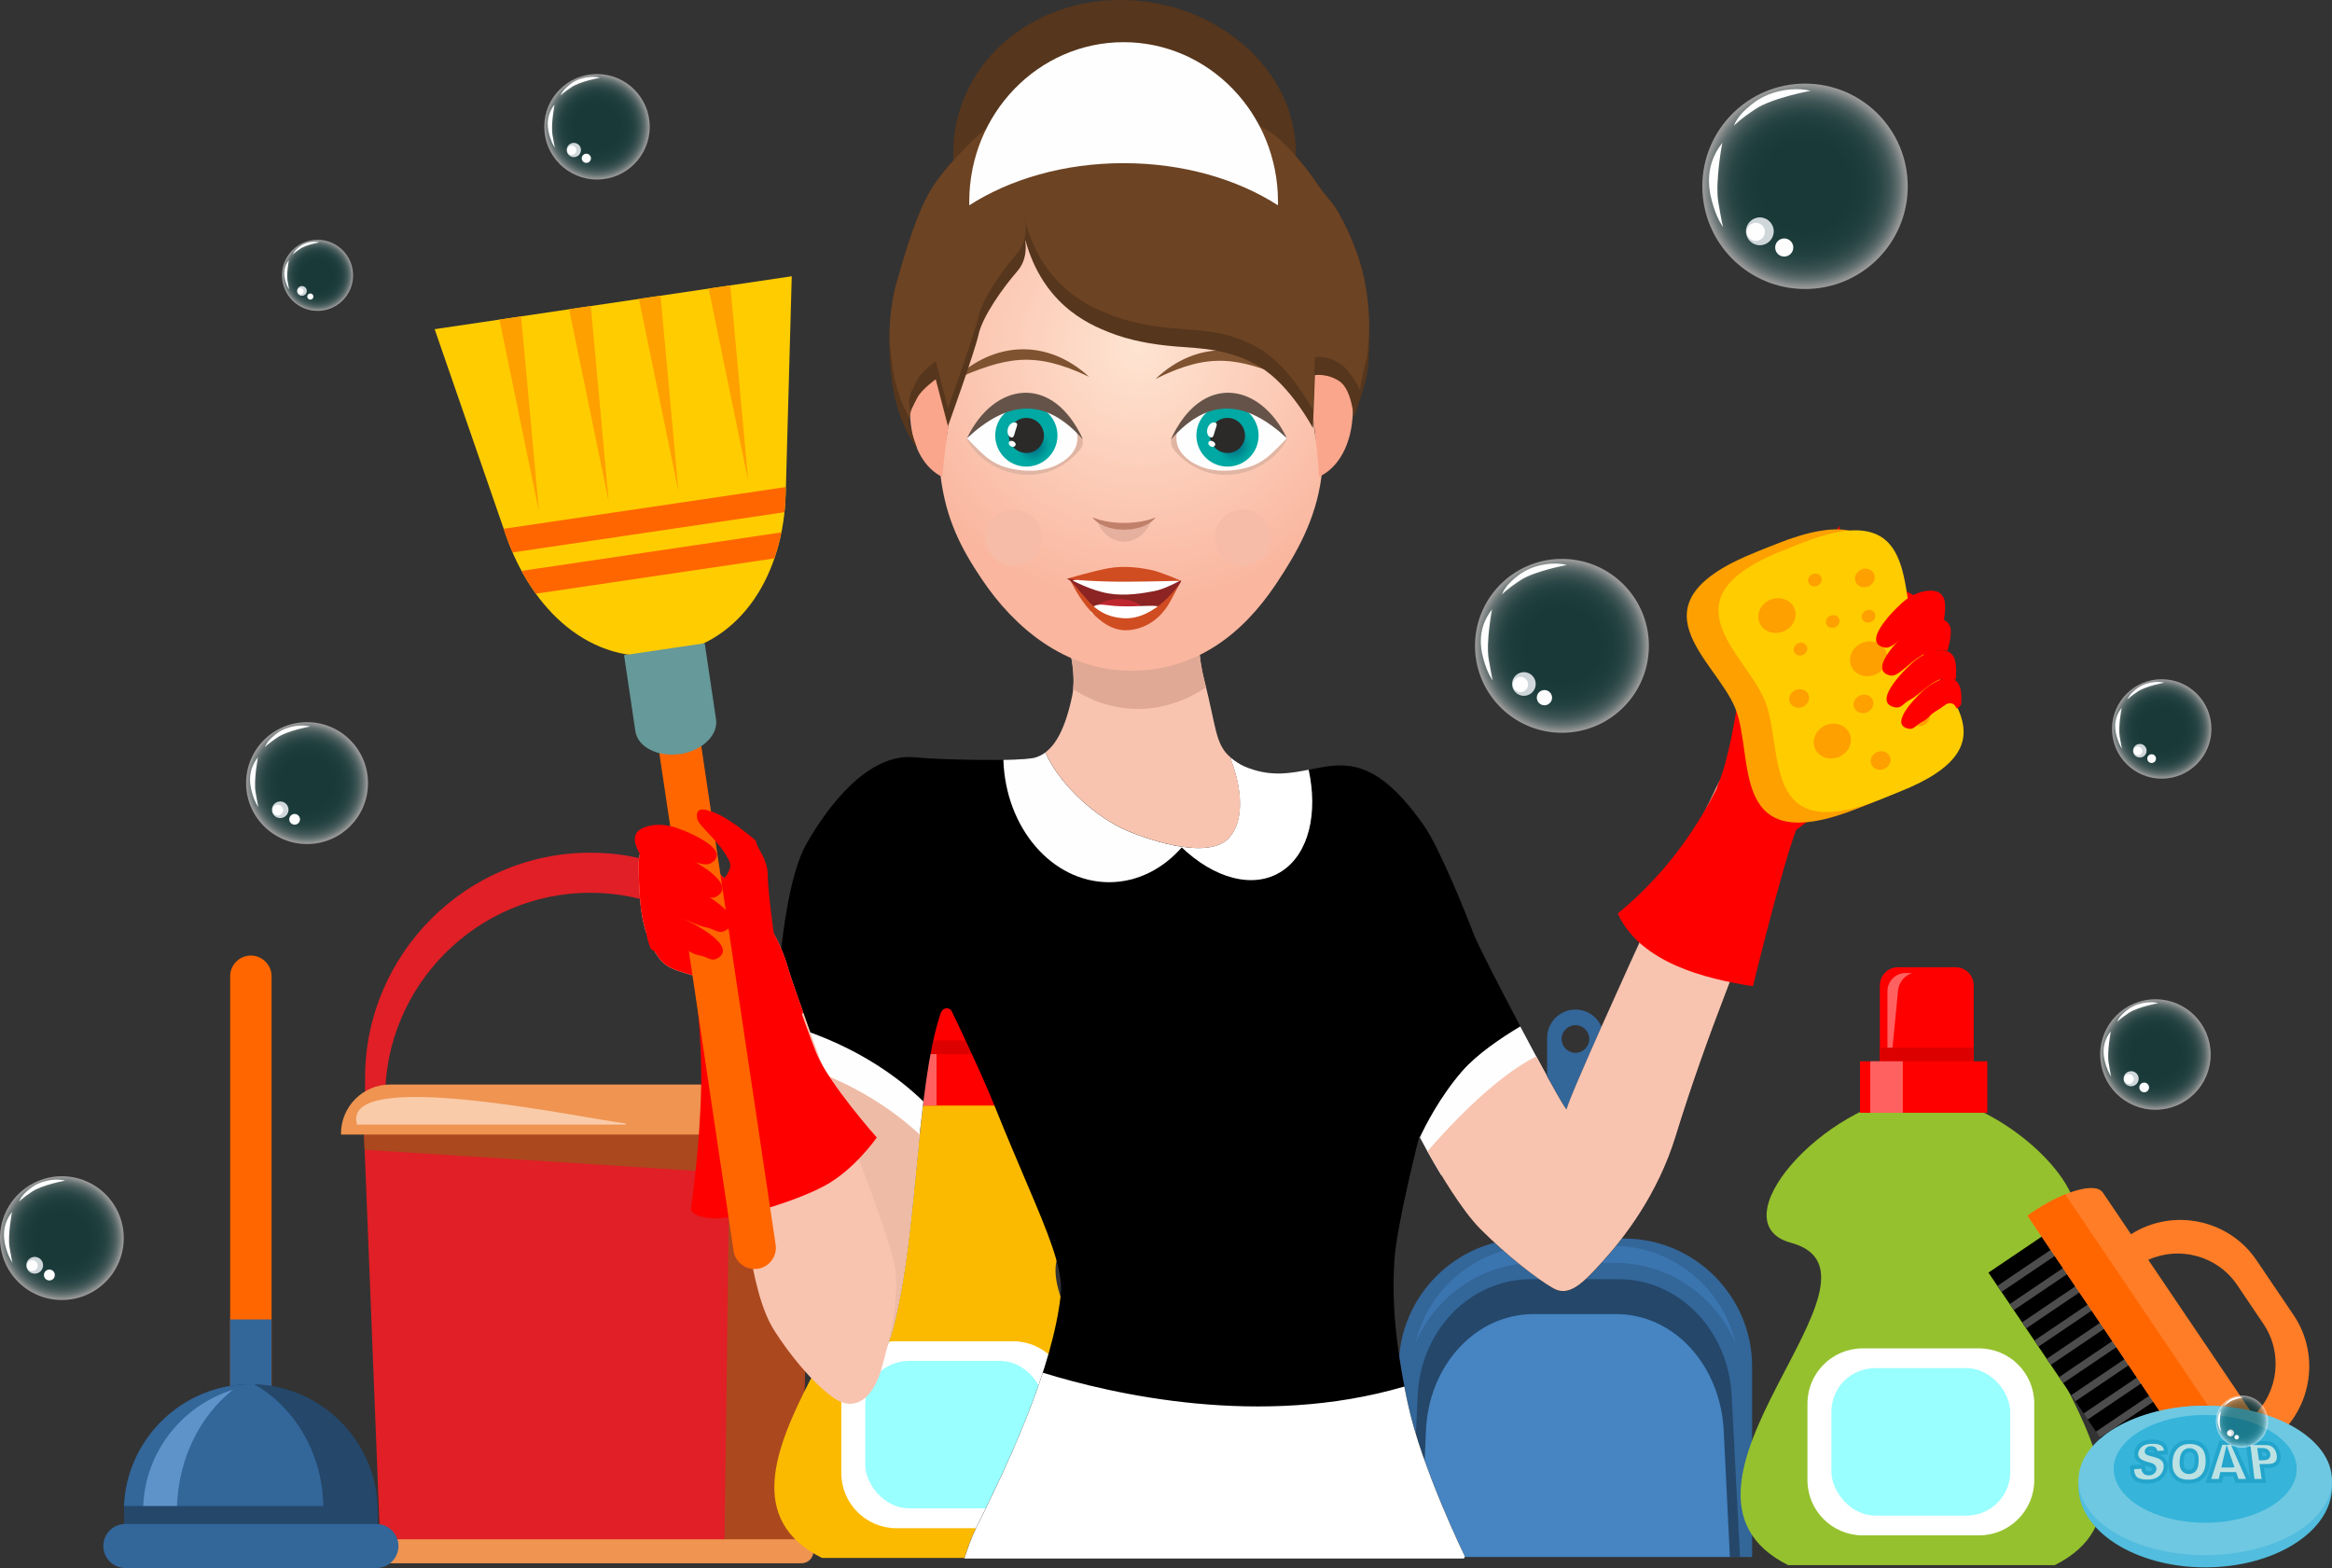 <svg xmlns="http://www.w3.org/2000/svg" xmlns:xlink="http://www.w3.org/1999/xlink" id="Camada_2" data-name="Camada 2" viewBox="0 0 278.13 187.02"><rect x="0" y="0" width="278.13" height="187.02" fill="#333333" stroke="none"/><defs><style>      .cls-1 {        fill: #e01f26;      }      .cls-1, .cls-2, .cls-3, .cls-4, .cls-5, .cls-6, .cls-7, .cls-8, .cls-9, .cls-10, .cls-11, .cls-12, .cls-13, .cls-14, .cls-15, .cls-16, .cls-17, .cls-18, .cls-19, .cls-20, .cls-21, .cls-22, .cls-23, .cls-24, .cls-25, .cls-26, .cls-27, .cls-28, .cls-29, .cls-30, .cls-31, .cls-32, .cls-33, .cls-34, .cls-35, .cls-36, .cls-37, .cls-38, .cls-39, .cls-40, .cls-41, .cls-42, .cls-43, .cls-44, .cls-45, .cls-46, .cls-47, .cls-48, .cls-49, .cls-50, .cls-51, .cls-52, .cls-53, .cls-54, .cls-55, .cls-56, .cls-57, .cls-58, .cls-59, .cls-60, .cls-61, .cls-62, .cls-63, .cls-64 {        stroke-width: 0px;      }      .cls-1, .cls-2, .cls-3, .cls-4, .cls-5, .cls-7, .cls-8, .cls-9, .cls-10, .cls-11, .cls-12, .cls-13, .cls-14, .cls-15, .cls-16, .cls-18, .cls-19, .cls-20, .cls-21, .cls-22, .cls-23, .cls-25, .cls-26, .cls-28, .cls-30, .cls-31, .cls-32, .cls-33, .cls-34, .cls-35, .cls-36, .cls-37, .cls-38, .cls-39, .cls-40, .cls-41, .cls-43, .cls-46, .cls-47, .cls-49, .cls-50, .cls-51, .cls-52, .cls-53, .cls-55, .cls-56, .cls-58, .cls-59, .cls-60, .cls-61, .cls-62, .cls-63, .cls-64 {        fill-rule: evenodd;      }      .cls-2 {        fill: #eebba6;      }      .cls-3 {        fill: #52bdde;      }      .cls-4 {        fill: #f8c4b0;      }      .cls-5 {        fill: #95c12e;      }      .cls-6, .cls-19 {        fill: #24476a;      }      .cls-7 {        fill: #3b75af;      }      .cls-8 {        fill: #5d93c9;      }      .cls-9 {        fill: #bf272e;      }      .cls-10 {        fill: #8b2423;      }      .cls-11 {        fill: #faa68c;      }      .cls-12 {        fill: #6c4323;      }      .cls-13 {        fill: #4684c2;      }      .cls-14 {        fill: #e1b5a3;      }      .cls-15 {        fill: #2b2a29;      }      .cls-16 {        fill: #699;      }      .cls-17 {        fill: #23a5cc;      }      .cls-18 {        fill: #4d4d4d;      }      .cls-20 {        fill: #fefefe;      }      .cls-21 {        fill: #c08069;      }      .cls-22 {        fill: url(#GradientFill_2);      }      .cls-23 {        fill: url(#GradientFill_3);      }      .cls-24, .cls-55 {        fill: #369;      }      .cls-25 {        fill: #ac481e;      }      .cls-26 {        fill: #bce1e3;      }      .cls-27, .cls-59 {        fill: #000;      }      .cls-28 {        fill: #fc0;      }      .cls-29, .cls-30 {        fill: #ff6161;      }      .cls-31 {        fill: #f9cba9;      }      .cls-32 {        fill: #ef9451;      }      .cls-33 {        fill: #e5b09e;      }      .cls-34 {        fill: #ff7d26;      }      .cls-35 {        fill: #fbba00;      }      .cls-36 {        fill: url(#GradientFill_1-5);      }      .cls-36, .cls-37, .cls-38, .cls-39, .cls-40, .cls-41, .cls-44, .cls-45, .cls-64 {        opacity: .5;      }      .cls-37 {        fill: url(#GradientFill_1-8);      }      .cls-38 {        fill: url(#GradientFill_1-6);      }      .cls-39 {        fill: url(#GradientFill_1-2);      }      .cls-40 {        fill: url(#GradientFill_1-4);      }      .cls-41 {        fill: url(#GradientFill_1-9);      }      .cls-42 {        fill: #9ff;      }      .cls-43 {        fill: #d0d7da;      }      .cls-44 {        fill: url(#GradientFill_1-3);      }      .cls-45 {        fill: url(#GradientFill_1-7);      }      .cls-46 {        fill: #36b4da;      }      .cls-47 {        fill: #f60;      }      .cls-48, .cls-61 {        fill: red;      }      .cls-49 {        fill: #e0a995;      }      .cls-50 {        fill: #f7bca7;      }      .cls-51, .cls-57 {        fill: #fff;      }      .cls-52 {        fill: #d04c21;      }      .cls-53 {        fill: #6ec8e2;      }      .cls-54 {        fill: #dc0000;      }      .cls-56 {        fill: #805330;      }      .cls-58 {        fill: #655349;      }      .cls-60 {        fill: url(#GradientFill_3-2);      }      .cls-62 {        fill: #56361c;      }      .cls-63 {        fill: #fea000;      }      .cls-64 {        fill: url(#GradientFill_1);      }    </style><radialGradient id="GradientFill_1" data-name="GradientFill 1" cx="36.62" cy="93.4" fx="36.62" fy="93.4" r="7.19" gradientUnits="userSpaceOnUse"><stop offset="0" stop-color="#004040"></stop><stop offset=".46" stop-color="#014141"></stop><stop offset=".59" stop-color="#074545"></stop><stop offset=".67" stop-color="#124e4e"></stop><stop offset=".74" stop-color="#225a5a"></stop><stop offset=".79" stop-color="#376969"></stop><stop offset=".84" stop-color="#507c7c"></stop><stop offset=".88" stop-color="#6f9393"></stop><stop offset=".92" stop-color="#93aeae"></stop><stop offset=".95" stop-color="#bcc"></stop><stop offset=".98" stop-color="#e6ecec"></stop><stop offset="1" stop-color="#fff"></stop></radialGradient><radialGradient id="GradientFill_1-2" data-name="GradientFill 1" cx="257.82" cy="86.94" fx="257.82" fy="86.94" r="5.87" xlink:href="#GradientFill_1"></radialGradient><radialGradient id="GradientFill_1-3" data-name="GradientFill 1" cx="186.3" cy="77.03" fx="186.3" fy="77.03" r="10.26" gradientTransform="translate(257.99 -111.39) rotate(88.37)" xlink:href="#GradientFill_1"></radialGradient><radialGradient id="GradientFill_1-4" data-name="GradientFill 1" cx="37.87" cy="32.84" fx="37.87" fy="32.84" r="4.2" xlink:href="#GradientFill_1"></radialGradient><radialGradient id="GradientFill_1-5" data-name="GradientFill 1" cx="257.07" cy="125.77" fx="257.07" fy="125.77" r="6.53" xlink:href="#GradientFill_1"></radialGradient><radialGradient id="GradientFill_1-6" data-name="GradientFill 1" cx="215.28" cy="22.22" fx="215.28" fy="22.22" r="12.13" xlink:href="#GradientFill_1"></radialGradient><radialGradient id="GradientFill_1-7" data-name="GradientFill 1" cx="7.38" cy="147.67" fx="7.38" fy="147.67" r="7.31" xlink:href="#GradientFill_1"></radialGradient><radialGradient id="GradientFill_1-8" data-name="GradientFill 1" cx="71.2" cy="15.12" fx="71.2" fy="15.12" r="6.23" xlink:href="#GradientFill_1"></radialGradient><radialGradient id="GradientFill_1-9" data-name="GradientFill 1" cx="267.39" cy="169.55" fx="267.39" fy="169.55" r="3.08" xlink:href="#GradientFill_1"></radialGradient><radialGradient id="GradientFill_2" data-name="GradientFill 2" cx="135.81" cy="41.5" fx="135.81" fy="41.5" r="30.85" gradientUnits="userSpaceOnUse"><stop offset="0" stop-color="#fee4d2"></stop><stop offset="1" stop-color="#fab69f"></stop></radialGradient><radialGradient id="GradientFill_3" data-name="GradientFill 3" cx="147.22" cy="53.12" fx="147.22" fy="53.12" r="2.14" gradientUnits="userSpaceOnUse"><stop offset="0" stop-color="#005a78"></stop><stop offset=".4" stop-color="#007f8c"></stop><stop offset=".78" stop-color="#009d9c"></stop><stop offset="1" stop-color="#00a9a3"></stop></radialGradient><radialGradient id="GradientFill_3-2" data-name="GradientFill 3" cx="123.23" fx="123.23" r="2.14" xlink:href="#GradientFill_3"></radialGradient></defs><g id="_1" data-name="1"><g><g><path class="cls-64" d="M36.62,86.13c4.01,0,7.27,3.25,7.27,7.27s-3.25,7.27-7.27,7.27-7.27-3.25-7.27-7.27,3.25-7.27,7.27-7.27Z"></path><path class="cls-20" d="M30.76,90.33s-.52,2.74-.28,4.15c.24,1.42.33,1.79.33,1.79,0,0-.38-.52-.66-1.42-.28-.9-.8-2.74.61-4.53Z"></path><path class="cls-20" d="M37.01,86.64s-2.69.49-3.89,1.29c-1.2.79-1.52,1.18-1.52,1.18,0,0,.16-.56.86-1.18.4-.36.94-.83,1.89-1.13.71-.23,1.72-.39,2.66-.15Z"></path><path class="cls-43" d="M33.42,97.57c.54,0,.99-.44.99-.99s-.44-.99-.99-.99-.99.44-.99.99.44.99.99.99Z"></path><path class="cls-20" d="M33.14,97.26c.35,0,.64-.29.64-.64s-.29-.64-.64-.64-.64.29-.64.64.29.64.64.64Z"></path><path class="cls-20" d="M35.14,98.36c.35,0,.64-.29.64-.64s-.29-.64-.64-.64-.64.29-.64.64.29.64.64.64Z"></path></g><g><path class="cls-39" d="M257.82,81.01c3.28,0,5.93,2.66,5.93,5.93s-2.66,5.93-5.93,5.93-5.93-2.66-5.93-5.93,2.66-5.93,5.93-5.93Z"></path><path class="cls-20" d="M253.04,84.44s-.42,2.23-.23,3.39c.19,1.16.27,1.46.27,1.46,0,0-.31-.42-.54-1.16-.23-.73-.66-2.23.5-3.7Z"></path><path class="cls-20" d="M258.14,81.42s-2.2.4-3.17,1.05c-.98.65-1.24.96-1.24.96,0,0,.13-.45.71-.96.33-.29.77-.68,1.54-.92.58-.18,1.4-.32,2.17-.12Z"></path><path class="cls-43" d="M255.21,90.35c.44,0,.81-.36.81-.81s-.36-.81-.81-.81-.81.36-.81.81.36.81.81.81Z"></path><path class="cls-20" d="M254.98,90.09c.29,0,.52-.23.52-.52s-.23-.52-.52-.52-.52.23-.52.52.23.52.52.52Z"></path><path class="cls-20" d="M256.62,91c.29,0,.52-.23.52-.52s-.23-.52-.52-.52-.52.23-.52.52.23.52.52.52Z"></path></g><g><circle class="cls-44" cx="186.3" cy="77.03" r="10.37" transform="translate(103.99 261.06) rotate(-88.37)"></circle><path class="cls-20" d="M177.95,72.66s-.74,3.91-.4,5.93c.34,2.02.47,2.56.47,2.56,0,0-.54-.74-.94-2.02-.4-1.28-1.14-3.91.88-6.46Z"></path><path class="cls-20" d="M186.86,67.39s-3.84.7-5.55,1.83c-1.71,1.13-2.17,1.68-2.17,1.68,0,0,.23-.79,1.23-1.68.58-.51,1.34-1.18,2.69-1.62,1.01-.32,2.45-.56,3.8-.22Z"></path><path class="cls-43" d="M181.75,82.99c.78,0,1.41-.63,1.41-1.41s-.63-1.41-1.41-1.41-1.41.63-1.41,1.41.63,1.41,1.41,1.41Z"></path><path class="cls-20" d="M181.34,82.55c.5,0,.91-.41.91-.91s-.41-.91-.91-.91-.91.41-.91.91.41.91.91.91Z"></path><path class="cls-20" d="M184.2,84.12c.5,0,.91-.41.91-.91s-.41-.91-.91-.91-.91.41-.91.91.41.91.91.91Z"></path></g><g><path class="cls-40" d="M37.87,28.6c2.34,0,4.24,1.9,4.24,4.24s-1.9,4.24-4.24,4.24-4.24-1.9-4.24-4.24,1.9-4.24,4.24-4.24Z"></path><path class="cls-20" d="M34.45,31.05s-.3,1.6-.16,2.42c.14.83.19,1.05.19,1.05,0,0-.22-.3-.39-.83-.16-.52-.47-1.6.36-2.65Z"></path><path class="cls-20" d="M38.1,28.9s-1.57.29-2.27.75c-.7.46-.89.69-.89.69,0,0,.09-.32.5-.69.24-.21.55-.48,1.1-.66.41-.13,1-.23,1.55-.09Z"></path><path class="cls-43" d="M36.01,35.28c.32,0,.58-.26.58-.58s-.26-.58-.58-.58-.58.26-.58.58.26.58.58.58Z"></path><path class="cls-20" d="M35.84,35.1c.21,0,.37-.17.37-.37s-.17-.37-.37-.37-.37.17-.37.37.17.37.37.37Z"></path><path class="cls-20" d="M37.01,35.74c.21,0,.37-.17.37-.37s-.17-.37-.37-.37-.37.17-.37.37.17.37.37.37Z"></path></g><g><path class="cls-36" d="M257.07,119.18c3.64,0,6.59,2.95,6.59,6.59s-2.95,6.59-6.59,6.59-6.59-2.95-6.59-6.59,2.95-6.59,6.59-6.59Z"></path><path class="cls-20" d="M251.75,122.99s-.47,2.48-.26,3.77.3,1.63.3,1.63c0,0-.34-.47-.6-1.28-.26-.81-.73-2.48.56-4.11Z"></path><path class="cls-20" d="M257.42,119.64s-2.44.45-3.53,1.17c-1.09.72-1.38,1.07-1.38,1.07,0,0,.14-.5.78-1.07.37-.32.85-.75,1.71-1.03.64-.2,1.56-.36,2.41-.14Z"></path><path class="cls-43" d="M254.17,129.56c.49,0,.9-.4.9-.9s-.4-.9-.9-.9-.9.4-.9.9.4.9.9.9Z"></path><path class="cls-20" d="M253.91,129.28c.32,0,.58-.26.58-.58s-.26-.58-.58-.58-.58.26-.58.58.26.58.58.58Z"></path><path class="cls-20" d="M255.73,130.28c.32,0,.58-.26.58-.58s-.26-.58-.58-.58-.58.26-.58.58.26.58.58.58Z"></path></g><g><path class="cls-38" d="M215.28,9.97c6.77,0,12.25,5.48,12.25,12.25s-5.48,12.25-12.25,12.25-12.25-5.48-12.25-12.25,5.49-12.25,12.25-12.25Z"></path><path class="cls-20" d="M205.41,17.05s-.87,4.61-.48,7c.4,2.39.56,3.02.56,3.02,0,0-.64-.88-1.11-2.39-.48-1.51-1.35-4.61,1.03-7.64Z"></path><path class="cls-20" d="M215.94,10.83s-4.54.83-6.56,2.17c-2.02,1.34-2.57,1.99-2.57,1.99,0,0,.27-.94,1.46-1.99.68-.6,1.58-1.4,3.18-1.91,1.19-.38,2.89-.66,4.49-.26Z"></path><path class="cls-43" d="M209.89,29.25c.92,0,1.66-.75,1.66-1.66s-.75-1.66-1.66-1.66-1.66.75-1.66,1.66.75,1.66,1.66,1.66Z"></path><path class="cls-20" d="M209.41,28.73c.59,0,1.08-.48,1.08-1.08s-.48-1.08-1.08-1.08-1.08.48-1.08,1.08.48,1.08,1.08,1.08Z"></path><path class="cls-20" d="M212.8,30.6c.59,0,1.08-.48,1.08-1.08s-.48-1.08-1.08-1.08-1.08.48-1.08,1.08.48,1.08,1.08,1.08Z"></path></g><g><circle class="cls-45" cx="7.38" cy="147.67" r="7.38"></circle><path class="cls-20" d="M1.43,144.56s-.53,2.78-.29,4.22c.24,1.44.34,1.82.34,1.82,0,0-.38-.53-.67-1.44-.29-.91-.82-2.78.62-4.6Z"></path><path class="cls-20" d="M7.78,140.81s-2.73.5-3.95,1.31-1.55,1.2-1.55,1.2c0,0,.16-.56.88-1.2.41-.36.96-.84,1.92-1.15.72-.23,1.74-.4,2.7-.16Z"></path><path class="cls-43" d="M4.14,151.91c.55,0,1-.45,1-1s-.45-1-1-1-1,.45-1,1,.45,1,1,1Z"></path><path class="cls-20" d="M3.85,151.6c.36,0,.65-.29.65-.65s-.29-.65-.65-.65-.65.29-.65.65.29.65.65.65Z"></path><path class="cls-20" d="M5.89,152.72c.36,0,.65-.29.65-.65s-.29-.65-.65-.65-.65.29-.65.65.29.65.65.65Z"></path></g><g><path class="cls-1" d="M70.4,101.7c14.77,0,26.86,12.09,26.86,26.86v3.7h-2.39v-1.31c0-13.46-11.01-24.47-24.47-24.47s-24.47,11.01-24.47,24.47v1.31h-2.39v-3.7c0-14.77,12.09-26.86,26.86-26.86Z"></path><polygon class="cls-1" points="43.3 132.32 97.26 132.32 95.22 183.83 45.34 183.83 43.3 132.32"></polygon><polygon class="cls-25" points="43.3 132.32 97.26 132.32 95.22 183.83 86.41 183.83 86.99 139.9 43.49 137.13 43.3 132.32"></polygon><path class="cls-32" d="M46.52,129.35h47.51c3.22,0,5.85,2.63,5.85,5.85,0,.04,0,.08,0,.12h-59.21s0-.08,0-.12c0-3.22,2.63-5.85,5.85-5.85Z"></path><path class="cls-32" d="M44.97,183.59h50.62c.79,0,1.43.64,1.43,1.43s-.64,1.43-1.43,1.43h-50.62c-.79,0-1.43-.64-1.43-1.43s.64-1.43,1.43-1.43Z"></path><path class="cls-31" d="M74.57,133.98s.02.06.03.09c0,.02.01.04.02.06h-32.03s-.01-.04-.02-.06c-1.95-6.96,27.35-.6,32-.09Z"></path></g><g><path class="cls-37" d="M71.2,8.83c3.47,0,6.29,2.82,6.29,6.29s-2.82,6.29-6.29,6.29-6.29-2.82-6.29-6.29,2.82-6.29,6.29-6.29Z"></path><path class="cls-20" d="M66.14,12.47s-.45,2.37-.25,3.6c.2,1.23.29,1.55.29,1.55,0,0-.33-.45-.57-1.23-.25-.78-.69-2.37.53-3.92Z"></path><path class="cls-20" d="M71.55,9.27s-2.33.43-3.37,1.11c-1.04.69-1.32,1.02-1.32,1.02,0,0,.14-.48.75-1.02.35-.31.81-.72,1.63-.98.61-.19,1.49-.34,2.3-.13Z"></path><path class="cls-43" d="M68.44,18.74c.47,0,.85-.38.85-.85s-.38-.85-.85-.85-.85.38-.85.85.38.85.85.85Z"></path><path class="cls-20" d="M68.19,18.47c.31,0,.55-.25.55-.55s-.25-.55-.55-.55-.55.25-.55.55.25.55.55.55Z"></path><path class="cls-20" d="M69.93,19.43c.3,0,.55-.25.55-.55s-.25-.55-.55-.55-.55.25-.55.55.25.55.55.55Z"></path></g><g><path class="cls-55" d="M182.09,147.72h2.43v-23.93c0-1.86,1.52-3.38,3.38-3.38s3.38,1.52,3.38,3.38v23.93h2.43c8.39,0,15.26,6.87,15.26,15.26v22.72h-42.14v-22.72c0-8.39,6.87-15.26,15.26-15.26h0ZM187.9,122.27c-.91,0-1.65.74-1.65,1.65s.74,1.65,1.65,1.65,1.65-.74,1.65-1.65-.74-1.65-1.65-1.65Z"></path><rect class="cls-6" x="184.52" y="143.38" width="6.76" height="4.34"></rect><path class="cls-19" d="M207.53,185.69h-39.3l.85-19.25c.34-7.62,6.1-13.87,13.56-13.87h10.33c7.46,0,13.17,6.25,13.56,13.87l.99,19.25Z"></path><path class="cls-13" d="M206.31,185.69h-36.87l.63-15.09c.32-7.62,5.79-13.87,12.86-13.87h9.79c7.07,0,12.48,6.25,12.86,13.87l.74,15.09Z"></path><path class="cls-7" d="M183.43,148.59h8.94c7.08,0,13.06,4.97,14.62,11.6-2.39-5.61-7.96-9.58-14.42-9.58h-9.33c-6.46,0-12.04,3.96-14.42,9.58,1.55-6.63,7.53-11.6,14.62-11.6Z"></path></g><g><path class="cls-48" d="M226.37,115.36h6.86c1.2,0,2.17.97,2.17,2.17v15.77c0,1.2-.97,2.17-2.17,2.17h-6.86c-1.2,0-2.17-.97-2.17-2.17v-15.77c0-1.2.97-2.17,2.17-2.17Z"></path><path class="cls-30" d="M227.28,116.05h.78c-.89.29-1.59,1.1-1.68,2.06l-1.27,13.01v-12.9c0-1.19.98-2.17,2.17-2.17Z"></path><rect class="cls-54" x="224.2" y="124.96" width="11.2" height="4.57"></rect><path class="cls-5" d="M229.42,130.5c-.08-.04-.17-.03-.25-.02-.08,0-.16-.02-.25-.02-11.57,1.14-24,15.41-15.31,17.77,13.95,3.78-18.48,29.34-.35,38.44h31.81c18.13-9.11-14.3-34.66-.35-38.44,8.7-2.36-3.73-16.62-15.31-17.73Z"></path><rect class="cls-48" x="221.84" y="126.58" width="15.18" height="6.14"></rect><rect class="cls-29" x="223.06" y="126.58" width="3.88" height="6.14"></rect><path class="cls-57" d="M222.15,160.82h13.89c3.63,0,6.58,2.95,6.58,6.58v9.14c0,3.63-2.95,6.58-6.58,6.58h-13.89c-3.63,0-6.58-2.95-6.58-6.58v-9.14c0-3.63,2.95-6.58,6.58-6.58Z"></path><rect class="cls-42" x="218.43" y="163.18" width="21.32" height="17.58" rx="5.19" ry="5.19"></rect></g><g><rect class="cls-48" x="108.96" y="114.51" width="11.2" height="20.11" rx="2.17" ry="2.17"></rect><path class="cls-30" d="M112.05,115.19h.78c-.88.29-1.59,1.1-1.68,2.06l-1.27,13.01v-12.9c0-1.19.98-2.17,2.17-2.17Z"></path><rect class="cls-54" x="108.96" y="124.1" width="11.2" height="4.57"></rect><path class="cls-35" d="M114.18,129.64c-.08-.03-.17-.03-.25-.02-.08,0-.17-.02-.25-.02-11.57,1.14-24,15.41-15.31,17.77,13.95,3.78-18.48,29.34-.35,38.44h31.81c18.13-9.11-14.3-34.66-.35-38.44,8.7-2.36-3.73-16.62-15.31-17.73Z"></path><rect class="cls-48" x="106.61" y="125.72" width="15.18" height="6.14"></rect><rect class="cls-29" x="107.82" y="125.72" width="3.88" height="6.14"></rect><path class="cls-57" d="M106.92,159.97h13.89c3.63,0,6.58,2.95,6.58,6.58v9.14c0,3.63-2.95,6.58-6.58,6.58h-13.89c-3.63,0-6.58-2.95-6.58-6.58v-9.14c0-3.63,2.95-6.58,6.58-6.58Z"></path><rect class="cls-42" x="103.2" y="162.32" width="21.32" height="17.58" rx="5.19" ry="5.19"></rect></g><g><rect class="cls-27" x="247.73" y="144.63" width="12.82" height="41.69" transform="translate(-49.08 170.66) rotate(-34.05)"></rect><path class="cls-18" d="M248.84,146.19l.49.72-10.62,7.18-.49-.72,10.62-7.18h0ZM250.31,148.36l-10.62,7.18.49.72,10.62-7.18-.49-.72h0ZM251.78,150.54l-10.62,7.18.49.72,10.62-7.18-.49-.72h0ZM253.25,152.71l-10.62,7.18.49.72,10.62-7.18-.49-.73h0ZM254.72,154.89l.49.72-10.62,7.18-.49-.72,10.62-7.18h0ZM256.19,157.06l.49.73-10.62,7.18-.49-.72,10.62-7.18h0ZM257.65,159.23l.49.72-10.62,7.18-.49-.73,10.62-7.18h0ZM259.12,161.41l-10.62,7.18.49.72,10.62-7.18-.49-.72h0ZM260.59,163.58l-10.62,7.18.49.72,10.62-7.18-.49-.72h0ZM262.06,165.76l-10.62,7.18.49.72,10.62-7.18-.49-.72h0ZM263.53,167.93l.49.72-10.62,7.18-.49-.72,10.62-7.18h0ZM265,170.1l.49.72-10.62,7.18-.49-.72,10.62-7.18h0ZM266.47,172.28l.49.73-10.62,7.18-.49-.72,10.62-7.18h0ZM267.94,174.45l-10.62,7.18.49.72,10.62-7.18-.49-.72h0ZM269.41,176.63l-10.62,7.18.49.72,10.62-7.18-.49-.73Z"></path><path class="cls-34" d="M250.79,142.22l3.37,4.99c4.97-3.17,11.65-1.81,14.97,3.1l4.42,6.54c3.32,4.91,2.09,11.62-2.71,15.05l3.65,5.4c.84,1.25-1.55,4.36-5.32,6.91-.2.13-.4.26-.59.39l-26.77-39.61c.19-.14.38-.27.58-.41,3.77-2.55,7.55-3.61,8.39-2.36h0ZM256.22,150.26l12.56,18.59c2.94-2.82,3.53-7.46,1.17-10.95l-3.13-4.64c-2.36-3.49-6.88-4.68-10.6-3Z"></path><path class="cls-47" d="M272.61,181.37c-.91.94-2.08,1.93-3.43,2.84-.2.13-.4.26-.59.39l-26.77-39.61c.19-.14.38-.27.58-.41,1.35-.91,2.7-1.63,3.91-2.13l26.3,38.92Z"></path></g><g><path class="cls-3" d="M263.01,186.94c8.33,0,15.12-4.33,15.12-9.64s-6.79-9.64-15.12-9.64-15.12,4.33-15.12,9.64,6.79,9.64,15.12,9.64Z"></path><path class="cls-53" d="M263.01,185.48c8.33,0,15.12-4,15.12-8.91s-6.79-8.91-15.12-8.91-15.12,4-15.12,8.91,6.79,8.91,15.12,8.91Z"></path><path class="cls-46" d="M263.01,181.62c6.01,0,10.91-2.89,10.91-6.43s-4.9-6.43-10.91-6.43-10.91,2.89-10.91,6.43,4.9,6.43,10.91,6.43Z"></path><g><path class="cls-26" d="M254.3,174.99c.44-.03.87-.06,1.31-.08,0,.23.02.4.09.52.11.2.3.3.57.3.2,0,.36-.05.48-.15.12-.1.19-.22.2-.35.02-.12-.02-.23-.11-.33-.09-.1-.3-.19-.65-.27-.57-.14-.96-.33-1.17-.57-.21-.23-.29-.52-.22-.87.04-.22.14-.43.3-.63.16-.19.37-.35.64-.45.26-.11.61-.16,1.04-.16.53,0,.92.11,1.17.31.25.2.39.53.39.98-.41.02-.83.05-1.24.07,0-.2-.06-.34-.15-.43-.09-.09-.23-.13-.41-.14-.15,0-.27.03-.35.1-.09.06-.14.15-.15.24-.01.07.01.13.07.19.05.06.19.11.42.16.56.13.95.27,1.18.4.23.14.4.31.49.51.09.2.13.43.11.69-.03.31-.14.59-.32.86-.19.27-.43.47-.74.61-.3.14-.68.21-1.12.21-.78,0-1.29-.17-1.53-.5-.24-.33-.33-.74-.28-1.22h0ZM258.88,174.22c.03-.37.11-.7.23-.98.12-.28.28-.51.48-.7.4-.38.93-.57,1.59-.56.68,0,1.19.19,1.56.57.18.19.32.42.42.69.09.27.14.59.15.96,0,.27-.02.51-.06.74-.04.23-.1.43-.19.61-.17.36-.43.65-.76.86-.34.21-.76.31-1.26.31s-.92-.09-1.25-.27c-.32-.18-.57-.46-.74-.84-.09-.19-.15-.4-.17-.63-.03-.23-.03-.48,0-.75h0ZM260.2,174.23c-.03.47.03.81.19,1.02.15.21.38.32.66.32.29,0,.52-.1.69-.31.16-.21.25-.57.26-1.08,0-.42-.06-.73-.22-.92-.15-.19-.36-.29-.64-.29-.26,0-.47.09-.64.28-.17.19-.27.52-.3.98h0ZM266.53,175.81c-.51,0-1.02,0-1.53,0-.06.27-.12.54-.19.81h-1.41c.27-.83.53-1.62.77-2.39.24-.74.47-1.47.7-2.16.45,0,.91,0,1.36,0,.31.7.62,1.42.95,2.16.34.77.69,1.56,1.05,2.38h-1.43c-.1-.27-.19-.54-.28-.81h0ZM266.17,174.79c-.1-.28-.19-.55-.29-.82-.09-.27-.18-.53-.28-.79-.06.26-.12.52-.18.79-.06.27-.12.54-.19.82.31,0,.62,0,.94,0h0ZM268.12,172.09c.08.7.17,1.42.25,2.16.09.77.19,1.56.28,2.38.45,0,.91,0,1.36,0-.05-.31-.09-.61-.13-.91-.04-.29-.08-.59-.13-.87.24,0,.48,0,.71,0,.53,0,.9-.13,1.1-.39.2-.26.26-.61.17-1.05-.08-.42-.26-.75-.52-.97-.26-.22-.61-.33-1.06-.33-.68,0-1.37,0-2.05-.01h0ZM269.63,173.93c-.05-.33-.1-.65-.14-.97.12,0,.24,0,.36,0,.24,0,.4.05.5.14.1.09.16.21.19.35.02.14,0,.26-.09.35-.08.09-.25.14-.5.14-.1,0-.21,0-.31,0Z"></path><path class="cls-17" d="M261.04,176.95c-.55,0-1.01-.1-1.36-.3-.36-.2-.64-.53-.84-.95-.1-.22-.16-.45-.2-.7-.03-.25-.03-.52,0-.8.03-.39.12-.75.25-1.05.13-.31.31-.57.54-.78.44-.42,1.02-.63,1.74-.63.76,0,1.34.22,1.75.64.21.21.37.48.47.78.1.3.16.65.16,1.03,0,.27-.02.53-.06.78-.04.25-.11.47-.21.67-.19.4-.48.73-.85.96-.37.23-.84.35-1.38.35ZM261.18,172.22c-.61,0-1.07.16-1.42.5-.18.17-.32.38-.43.62-.11.26-.18.56-.21.9-.02.25-.02.48,0,.7.02.2.08.39.15.56.15.33.37.58.64.74.28.16.66.24,1.13.24s.83-.09,1.13-.28c.29-.18.52-.44.67-.76.08-.16.13-.34.17-.55.04-.22.06-.45.05-.69,0-.33-.05-.63-.13-.88-.08-.24-.2-.44-.36-.6-.32-.33-.78-.49-1.39-.5h0ZM256.11,176.95c-.86,0-1.43-.19-1.72-.6-.27-.38-.38-.84-.32-1.39l.02-.2,1.47-.09c-.32-.13-.55-.28-.72-.46-.26-.29-.36-.65-.28-1.07.05-.26.17-.51.35-.74.18-.23.43-.4.73-.52.29-.12.65-.17,1.09-.17.62,0,1.05.12,1.35.36.31.25.48.64.49,1.16v.23s-.97.05-.97.05c.08.03.15.07.21.1.28.16.48.37.59.61.11.24.16.52.13.82-.04.35-.16.67-.37.97-.21.3-.49.54-.83.69-.34.16-.75.23-1.22.23ZM254.53,175.22c0,.34.08.62.25.85.19.26.65.4,1.33.4.41,0,.75-.06,1.02-.19.26-.12.48-.3.64-.53.16-.23.26-.48.28-.74.02-.21,0-.4-.08-.57-.07-.15-.2-.29-.39-.4-.15-.09-.46-.22-1.12-.38-.29-.07-.45-.14-.54-.24-.13-.14-.14-.29-.12-.39.03-.16.11-.29.25-.4.13-.1.29-.14.49-.14.26,0,.45.07.59.21.09.09.15.21.19.35l.77-.04c-.04-.25-.13-.44-.29-.56-.21-.17-.55-.25-1.02-.25-.41,0-.72.05-.95.14s-.41.22-.54.38c-.14.17-.22.34-.25.52-.05.27,0,.49.16.66.12.14.41.33,1.05.49.41.1.65.21.77.35.13.15.19.33.17.52-.02.19-.12.36-.29.5-.16.14-.38.21-.63.21-.45,0-.67-.23-.77-.42-.06-.1-.1-.23-.11-.38l-.85.06ZM255.86,174.78v.14c-.02.23.03.34.05.39.05.08.13.18.36.18.14,0,.25-.03.32-.09.09-.08.11-.15.12-.19,0-.06,0-.1-.05-.14,0,0-.09-.09-.53-.2-.1-.02-.19-.05-.27-.08ZM256.27,173.11s.09.04.29.08c.1.02.2.05.29.07,0-.11-.03-.18-.07-.22-.04-.04-.13-.07-.25-.07-.1,0-.17.02-.21.05-.05.03-.06.07-.06.09,0,0,0,0,0,0ZM270.3,176.87h-3.67s-.28-.81-.28-.81h-1.17s-.19.81-.19.81h-1.93l.88-2.71c.24-.74.47-1.47.7-2.16l.05-.17h1.69s1.99,4.55,1.99,4.55l-.54-4.53,2.32.02c.5,0,.91.13,1.21.39.31.26.51.63.61,1.11.1.51.03.93-.22,1.24-.25.32-.69.48-1.29.48h-.44s.26,1.78.26,1.78ZM268.87,176.39h.87l-.26-1.78h1c.45,0,.76-.1.91-.3.16-.2.2-.49.13-.85-.07-.37-.22-.64-.44-.83-.22-.19-.52-.28-.91-.28h-1.77s.48,4.04.48,4.04ZM266.98,176.39h.89l-1.79-4.07h-.52s.94,2.68.94,2.68l-.33.03h-1.24s.63-2.71.63-2.71h-.51c-.21.64-.43,1.31-.65,1.99l-.67,2.08h.89l.19-.81h1.89s.28.82.28.82ZM261.05,175.8c-.36,0-.66-.14-.86-.42-.19-.26-.26-.64-.23-1.17.03-.52.15-.88.36-1.12.21-.24.49-.37.81-.37.35,0,.63.13.83.38.19.24.28.59.27,1.08-.01.58-.12.98-.31,1.23-.21.26-.51.4-.87.4ZM261.13,172.96v.24c-.19,0-.33.07-.45.2-.13.15-.22.44-.24.83-.03.51.06.75.14.86.11.15.26.22.47.22.22,0,.38-.07.5-.22.09-.11.2-.36.21-.94,0-.36-.05-.62-.16-.76-.11-.13-.25-.2-.45-.2v-.24ZM269.95,174.17h-.53s-.21-1.46-.21-1.46h.63c.3,0,.52.07.67.21.14.13.23.29.26.48.05.27-.06.45-.15.55-.13.14-.35.21-.67.21ZM269.83,173.69h.11c.27,0,.32-.06.33-.06.01-.02.05-.05.03-.15-.01-.08-.05-.15-.11-.21-.03-.02-.11-.08-.34-.08h-.08l.07.49Z"></path></g></g><g><path class="cls-41" d="M267.39,166.44c1.72,0,3.11,1.39,3.11,3.11s-1.39,3.11-3.11,3.11-3.11-1.39-3.11-3.11,1.39-3.11,3.11-3.11Z"></path><path class="cls-20" d="M264.89,168.24s-.22,1.17-.12,1.78c.1.61.14.77.14.77,0,0-.16-.22-.28-.61-.12-.38-.34-1.17.26-1.94Z"></path><path class="cls-20" d="M267.56,166.66s-1.15.21-1.67.55c-.51.34-.65.5-.65.5,0,0,.07-.24.37-.5.17-.15.4-.35.81-.48.3-.1.73-.17,1.14-.07Z"></path><path class="cls-43" d="M266.03,171.34c.23,0,.42-.19.42-.42s-.19-.42-.42-.42-.42.19-.42.42.19.42.42.42Z"></path><path class="cls-20" d="M265.9,171.21c.15,0,.27-.12.27-.27s-.12-.27-.27-.27-.27.12-.27.27.12.27.27.27Z"></path><path class="cls-20" d="M266.76,171.68c.15,0,.27-.12.27-.27s-.12-.27-.27-.27-.27.12-.27.27.12.27.27.27Z"></path></g><g><path class="cls-47" d="M29.92,176.36c1.36,0,2.47-1.11,2.47-2.47v-57.45c0-1.36-1.11-2.47-2.47-2.47s-2.47,1.11-2.47,2.47v57.45c0,1.36,1.11,2.47,2.47,2.47Z"></path><rect class="cls-24" x="27.44" y="157.37" width="4.94" height="16.06"></rect><path class="cls-19" d="M45,183.31c.03-.41.05-.82.05-1.24v-1.85c0-8.32-6.81-15.13-15.13-15.13s-15.13,6.81-15.13,15.13v1.85c0,.42.02.83.05,1.24h30.17Z"></path><path class="cls-55" d="M30.35,165.1c-.15,0-.29,0-.44,0-8.12,0-14.79,6.48-15.12,14.52h23.77c-.1-6.3-3.42-11.77-8.21-14.51Z"></path><path class="cls-55" d="M14.94,181.77h29.96c1.44,0,2.62,1.18,2.62,2.62s-1.18,2.63-2.62,2.63H14.94c-1.44,0-2.62-1.18-2.62-2.63s1.18-2.63,2.62-2.63Z"></path><path class="cls-8" d="M27.79,165.75c-6,1.84-10.44,7.33-10.71,13.86h4.03c.2-5.75,2.81-10.81,6.68-13.86Z"></path></g><g><path class="cls-59" d="M124.66,89.75c-.37.27-.75.46-1.13.58-1.62.54-11.91.27-14.34,0-5.71-.63-10.56,6.02-12.99,10.28-4.18,7.32-4.01,31.05-4.6,40.32l11.1,25.17s2.71-3.52,3.79-7.58c2.99-11.22,2.71-28.69,5.68-37.62.27-.81,1.08-.81,1.35-.27.27.54,3.52,7.31,5.14,11.37,1.62,4.06,2.71,6.49,4.87,11.64,2.16,5.14,3.25,8.39,2.98,10.82-.97,8.72-6.03,19.64-10.01,27.6-.62,1.24-1.13,2.65-1.49,3.82h59.59c.14-.24.09-.3.09-.3,0,0-5.14-10.55-6.77-18.13-1.62-7.58-1.89-12.72-1.62-17.05.27-4.33,2.98-14.88,2.98-14.88,0,0,4.06,7.85,7.31,11.1,3.25,3.25,6.77,5.95,8.66,7.04,1.9,1.08,3.52-.54,5.95-3.25,2.44-2.71,6.5-7.85,8.66-14.88,3.81-12.38,8.44-23.41,13.26-35.45l-5.23-6.77c-.84-1.09-2.08-1.82-3.13.48-1.83,4-6.15,12.02-8.15,16.31-1.89,4.06-9.74,21.38-9.74,22.19s-10.28-18.67-11.09-20.84c-.81-2.17-4.06-10.28-5.95-12.99-9.2-13.13-13.1-3.49-21.38-7.04-.47-.2-1.05-.56-1.67-1.07.05.25.1.43.14.53,1.16,3.13,1.55,6.92-.27,9.01-2.41,2.76-9.53.34-12.31-.85-3.5-1.5-7.9-5.35-9.66-9.29h0ZM146.27,89.91c-.07-.06-.14-.13-.21-.2.07.07.14.13.21.2h0ZM146.02,89.67c-.11-.11-.23-.23-.34-.35.11.12.23.24.34.35Z"></path><path class="cls-51" d="M124.37,163.72c8.26,2.55,26.05,6.68,43.12,1.65.13.67.27,1.37.43,2.09,1.62,7.58,6.77,18.13,6.77,18.13,0,0,.06.06-.09.3h-59.59c.37-1.16.87-2.58,1.49-3.82,2.66-5.31,5.79-11.94,7.87-18.35Z"></path><path class="cls-51" d="M140.85,100.98c3.93,3.81,8.69,5.14,12.06,2.91,3.21-2.13,4.29-6.91,3.17-12.09-2.29.46-4.69.88-7.65-.39-.47-.2-1.05-.56-1.67-1.07.05.25.1.43.14.53,1.16,3.13,1.55,6.92-.27,9.01-1.17,1.33-3.44,1.46-5.78,1.09h0ZM146.27,89.91c-.07-.06-.14-.13-.21-.2.07.07.14.13.21.2h0ZM146.02,89.67c-.11-.11-.23-.23-.34-.35.11.12.23.24.34.35Z"></path><path class="cls-20" d="M141.01,101c-2.27,2.61-5.34,4.22-8.73,4.22-6.81,0-12.36-6.48-12.61-14.59,1.84-.03,3.33-.12,3.87-.3.38-.13.76-.31,1.13-.58,1.76,3.95,6.16,7.79,9.66,9.29,1.47.63,4.14,1.59,6.69,1.97Z"></path><path class="cls-4" d="M124.62,69.22s4.33,8.66,3.25,13.8c-.83,3.94-1.98,5.82-3.2,6.72,1.76,3.95,6.16,7.79,9.66,9.29,2.78,1.19,9.9,3.6,12.31.85,1.83-2.09,1.44-5.88.27-9.01-.04-.1-.08-.28-.14-.53-1.87-1.55-1.72-3.76-3.14-9.21-1.42-5.45-.27-11.64-.27-11.64l-18.73-.27Z"></path><path class="cls-49" d="M124.62,69.22s3.89,7.78,3.37,12.97c2.32,1.52,4.96,2.37,7.76,2.37s5.68-.94,8.09-2.59c-.07-.27-.14-.55-.21-.84-1.42-5.45-.27-11.64-.27-11.64l-18.73-.27Z"></path><path class="cls-22" d="M134.98,80h-.08s-.08,0-.08,0c-7.74-.06-13.78-5.04-17.73-10.93-2.51-3.73-4.23-7.11-4.89-12.12-.28-2.13.9-4.42.9-6.67,0-3.18-.21-8.18.33-10.98,4.25-21.95,38.05-22.51,42.77-.62.6,2.79.49,8.42.49,11.6,0,2.24,1.18,4.54.9,6.67-.66,5-2.93,9.02-5.44,12.76-3.95,5.89-9.44,10.23-17.18,10.29h0Z"></path><path class="cls-56" d="M137.81,45.2c4.97-4.71,11.35-4.44,16.18.09-6.33-2.63-9.65-3.34-16.18-.09Z"></path><path class="cls-56" d="M129.89,44.94c-5.05-4.62-11.43-4.24-16.18.38,6.28-2.74,9.59-3.51,16.18-.38Z"></path><g><path class="cls-14" d="M147.17,47.87c2.24.32,6.37,4.44,6.37,4.44-2.01,4.06-8.71,6.39-13.11,1.81-.78-.81-.99-1.25-.52-2.27.92-1.99,3.98-4.45,7.27-3.98Z"></path><g><path class="cls-20" d="M147.13,47.88c2.24.31,6.37,4.36,6.37,4.36-2.13,2.18-3.23,3.62-6.87,3.88-2.95.21-4.91-1.02-5.75-2.16-1.95-2.62,1.29-6.78,6.25-6.09Z"></path><g><path class="cls-23" d="M146.69,48.24c2.04.16,3.57,1.95,3.41,3.99-.16,2.04-1.94,3.57-3.99,3.41-2.04-.16-3.57-1.95-3.41-3.99.16-2.04,1.94-3.57,3.99-3.41Z"></path><path class="cls-15" d="M146.56,49.85c1.15.09,2.01,1.1,1.92,2.25-.09,1.15-1.1,2.01-2.25,1.92-1.15-.09-2.01-1.1-1.92-2.25.09-1.15,1.1-2.01,2.25-1.92Z"></path><path class="cls-20" d="M144.93,50.4c.35.11.13.47-.02.96-.15.49-.18.91-.53.8-.35-.11-.51-.59-.36-1.08.15-.49.56-.79.91-.68Z"></path><path class="cls-20" d="M144.25,53.14c-.41-.42.16-.8.58-.38.34.34-.18.79-.58.38Z"></path></g><path class="cls-58" d="M153.48,52.26c-4.75-4.38-9.22-5.08-13.84.17,3.6-7.94,10.62-6.89,13.84-.17Z"></path></g></g><g><path class="cls-14" d="M121.64,47.87c-2.24.32-6.37,4.44-6.37,4.44,2.01,4.06,8.71,6.39,13.11,1.81.78-.81.99-1.25.52-2.27-.92-1.99-3.98-4.45-7.27-3.98Z"></path><path class="cls-20" d="M121.68,47.88c-2.24.31-6.37,4.36-6.37,4.36,2.13,2.18,3.23,3.62,6.87,3.88,2.95.21,4.91-1.02,5.75-2.16,1.95-2.62-1.29-6.78-6.25-6.09Z"></path><path class="cls-60" d="M122.12,48.24c-2.04.16-3.57,1.95-3.41,3.99.16,2.04,1.95,3.57,3.99,3.41,2.04-.16,3.57-1.95,3.41-3.99-.16-2.04-1.95-3.57-3.99-3.41Z"></path><path class="cls-15" d="M122.25,49.85c-1.15.09-2.01,1.1-1.92,2.25.09,1.15,1.1,2.01,2.25,1.92,1.15-.09,2.01-1.1,1.92-2.25-.09-1.15-1.1-2.01-2.25-1.92Z"></path><path class="cls-20" d="M121.13,50.4c.35.11.13.47-.02.96-.15.48-.18.91-.53.8-.35-.11-.51-.59-.36-1.08.15-.49.56-.79.91-.68Z"></path><path class="cls-20" d="M120.45,53.14c-.41-.42.16-.8.58-.38.34.34-.18.79-.58.38Z"></path><path class="cls-58" d="M115.33,52.26c4.75-4.38,9.22-5.08,13.84.17-3.6-7.94-10.62-6.89-13.84-.17Z"></path></g><g><path class="cls-33" d="M137.37,61.97c-.53,1.54-1.81,2.63-3.3,2.63s-2.77-1.09-3.3-2.63c.85.73,2.02,1.19,3.3,1.19s2.45-.45,3.3-1.19Z"></path><path class="cls-21" d="M137.83,61.7c-.61.87-2.07,1.48-3.77,1.48s-3.16-.61-3.77-1.48c.98.41,2.31.67,3.77.67s2.79-.25,3.77-.67Z"></path></g><path class="cls-10" d="M127.27,69.04c-.4-.28,12.98.31,13.55.22.14-.02,0,.18-.2.5-.6.98-2.23,3.03-2.23,3.03l-2.08,1.35-2.74.28-2.02-.92-1.57-1.31-1.01-1.28s-.81-1.12-1.35-1.66c-.12-.13-.28-.17-.35-.22Z"></path><path class="cls-9" d="M133.44,71.45c1.58,0,2.87.63,2.87,1.41s-1.28,1.41-2.87,1.41-2.87-.63-2.87-1.41,1.28-1.41,2.87-1.41Z"></path><path class="cls-51" d="M127.96,69.25s2.17,1.18,4.24,1.53c2.07.35,4.19-.04,5.46-.28,1.27-.23,3.08-1.25,3.08-1.25,0,0-2.93-.37-6.07-.39-3.09-.02-6.74.18-6.71.39Z"></path><path class="cls-51" d="M130.24,72.52c.38-.53,1.26-.42,1.93-.33,2.09.28,4.31.02,5.49.07,2.19.09-1.36,1.84-1.55,1.77-.44-.16-.96-.06-1.45-.13-1.04-.16-3.45.55-3.55-.06-.09-.62-1.5-.46-.88-1.32Z"></path><path class="cls-52" d="M127.72,69.34s2.69,5.86,6.55,5.83c1.55-.01,3.89-.76,5.37-3.56.3-.56.92-1.74,1.11-2.09,0,0-2.88,4.41-6.69,4.22-1.32-.07-2.85-.46-4.27-2.07-.34-.39-1.71-1.95-2.05-2.34Z"></path><path class="cls-52" d="M127.46,68.97s2.7-.8,4.66-1.18c1.96-.38,3.98-.06,5.18.19,1.2.25,3.55,1.29,3.55,1.29,0,0-3.47.09-6.44.11-2.92.02-6.99-.19-6.96-.41Z"></path><path class="cls-11" d="M157.3,56.87c2.09-.95,3.51-3.27,3.92-6.19.28-2.01.18-4.17-.46-5.61-.67-1.5-3.18-2.53-4.8.94.19,1.36.44,1.84.66,3.77.22,1.93.58,4.75.69,7.1Z"></path><path class="cls-11" d="M112.41,56.9c-2.07-1-3.43-3.35-3.78-6.28-.24-2.01-.09-4.18.58-5.6.7-1.48,3.24-2.45,4.78,1.04-.22,1.36-.48,1.83-.74,3.75-.26,1.93-.69,4.74-.85,7.08Z"></path><path class="cls-62" d="M133.63,0c11.28,0,20.92,8.17,20.92,18.24s-9.63,11.43-20.92,11.43-19.94-1.36-19.94-11.43S122.35,0,133.63,0Z"></path><path class="cls-62" d="M122.06,27.73s.97,2.67-.73,4.62c-1.7,1.95-4.13,5.35-4.62,7.54-.49,2.19-3.65,10.94-3.65,10.94l-1.46-5.59s-1.7,1.22-2.19,2.19c-.49.97-.97,1.7-.97,2.68s.97,3.4.97,3.4c0,0-2.19-2.68-2.92-7.3-.73-4.62-.49-9.24.49-12.65.97-3.41,1.95-6.57,3.16-9.24,1.22-2.68,3.16-4.87,5.59-7.3,9.59-9.59,24.89-7.53,35.51-1.46,1.7.97,4.38,4.14,5.84,6.32,1.46,2.19,1.94,1.95,3.65,5.59,1.7,3.65,2.19,6.32,2.43,8.76.24,2.43.24,7.05-.25,9-.49,1.95-1.44,4.57-1.44,4.57,0,0-.26-3.36-1.72-4.33-1.46-.97-2.92-.73-2.92-.73l-.24,6.32s-2.68-5.11-6.32-7.3c-3.65-2.19-7.05-2.19-9.97-2.43-2.92-.24-5.59-.73-8.03-1.7-2.43-.97-8.27-3.4-10.21-11.92Z"></path><path class="cls-12" d="M122.06,27.73s.09.25.17.65c.32-1.47-.17-2.81-.17-2.81,1.95,8.51,7.78,10.94,10.21,11.92,2.43.97,5.11,1.46,8.03,1.7,2.92.24,6.32.24,9.97,2.43,3.65,2.19,6.32,7.3,6.32,7.3l.24-6.32s1.46-.24,2.92.73c1.46.97,2.43,3.16,2.43,3.16,0,0,.24-1.46.73-3.4.24-.94.36-2.5.39-4.13-.02-1.02-.07-1.97-.15-2.71-.25-2.43-.73-5.11-2.43-8.76-1.7-3.65-2.19-3.4-3.65-5.59-1.46-2.19-4.13-5.35-5.84-6.32-10.62-6.07-25.91-8.14-35.51,1.46-2.43,2.43-4.38,4.62-5.59,7.3-1.22,2.67-2.19,5.84-3.16,9.24-.51,1.79-.82,3.91-.89,6.18.05,1.41.18,2.86.41,4.31.41,2.58,1.27,4.56,1.96,5.8.02-.29.09-.55.18-.81-.11-.43-.19-.82-.19-1.1,0-.97.49-1.7.97-2.68.49-.97,2.19-2.19,2.19-2.19l1.46,5.59s3.16-8.76,3.65-10.94c.49-2.19,2.92-5.59,4.62-7.54.49-.57.76-1.19.89-1.8-.06-.22-.11-.44-.17-.67Z"></path><path class="cls-20" d="M134.01,5.03c10.17,0,18.41,8.52,18.41,19.03,0,.14,0,.29,0,.43-4.84-3.12-11.31-5.03-18.41-5.03s-13.57,1.91-18.41,5.03c0-.14,0-.29,0-.43,0-10.51,8.24-19.03,18.41-19.03Z"></path><path class="cls-20" d="M110.13,131.37c-3.05-2.96-8.72-7.23-17.69-9.53-.45,7.42-.56,14.8-.84,19.1l11.1,25.17s2.71-3.52,3.79-7.58c2.05-7.7,2.56-18.35,3.64-27.16Z"></path><path class="cls-2" d="M109.69,135.32c-3.17-2.96-8.8-6.98-17.48-9.17-.27,5.87-.39,11.33-.61,14.78l11.1,25.17s2.71-3.52,3.79-7.58c1.76-6.58,2.38-15.31,3.2-23.21Z"></path><path class="cls-20" d="M169.34,135.66c.6-1.29,2.37-4.84,5.07-7.93,1.74-1.99,4.58-3.92,6.91-5.31,1.11,2.1,2.22,4.17,3.15,5.86l-3.8,7.4-8.77,4.5c-1.3-2.14-2.3-4.02-2.56-4.52Z"></path><path class="cls-4" d="M170.24,137.32c1.94-2.25,7.87-8.83,12.99-11.32,2,3.72,3.63,6.6,3.63,6.28,0-.81,7.85-18.13,9.74-22.19,2-4.29,6.32-12.31,8.15-16.31,1.05-2.3,2.29-1.57,3.13-.48l5.23,6.77c-4.82,12.04-9.45,23.07-13.26,35.45-2.16,7.04-6.22,12.18-8.66,14.88-2.43,2.71-4.06,4.33-5.95,3.25-1.89-1.08-5.41-3.79-8.66-7.04-2.27-2.27-4.93-6.79-6.33-9.3Z"></path><path class="cls-61" d="M212.44,82.61s1.26-5.05,4.42-8.52c3.16-3.47,2.84-5.36,2.84-6.94s-.32-4.42-.32-4.42c0,0-4.1,6.31-7.57,9.47-3.47,3.16-4.1,7.89-4.42,10.41-.32,2.52-1.26,8.21-2.53,11.05-.05.12-.09.25-.11.38-1.63,3.19-5.06,9.38-11.81,14.92,2.71,5.86,10.34,7.76,16.13,8.67,0,0,3.48-14.31,5.15-18.63l15.25-11.64,1.89-1.58-.95-13.57-5.68-3.16-12.31,13.57Z"></path><g><path class="cls-63" d="M209.49,65.82l2.41-.96c15.63-6.21,12.32,5.95,14.67,11.87,2.36,5.92,13.12,12.49-2.51,18.7l-2.41.96c-15.63,6.21-12.32-5.95-14.67-11.87-2.36-5.92-13.12-12.49,2.52-18.7Z"></path><path class="cls-28" d="M212.57,65.69l2.23-.89c14.44-5.74,11.55,5.92,13.83,11.65,2.28,5.74,12.39,12.23-2.05,17.97l-2.23.89c-14.44,5.74-11.55-5.92-13.83-11.66-2.28-5.74-12.39-12.23,2.05-17.97Z"></path><path class="cls-63" d="M211.18,71.52c1.15-.46,2.43.02,2.84,1.07.42,1.05-.18,2.27-1.33,2.73-1.16.46-2.43-.02-2.85-1.07-.42-1.05.18-2.27,1.33-2.73Z"></path><path class="cls-63" d="M222.11,76.68c1.15-.46,2.43.02,2.84,1.07.42,1.05-.18,2.27-1.33,2.73-1.15.46-2.43-.02-2.84-1.07-.42-1.05.18-2.27,1.33-2.73Z"></path><path class="cls-63" d="M217.78,86.49c1.15-.46,2.43.02,2.84,1.07.42,1.05-.18,2.27-1.33,2.73-1.15.46-2.43-.02-2.84-1.07-.42-1.05.18-2.27,1.33-2.73Z"></path><path class="cls-63" d="M221.85,82.94c.62-.25,1.29.01,1.52.57.22.56-.1,1.21-.71,1.46-.61.25-1.29-.01-1.52-.57-.22-.56.1-1.21.71-1.46Z"></path><path class="cls-63" d="M228.59,84.48c.62-.24,1.29.01,1.52.57.22.56-.1,1.21-.71,1.46-.62.24-1.29-.01-1.52-.57-.22-.56.1-1.21.71-1.46Z"></path><path class="cls-63" d="M223.89,89.69c.62-.25,1.29.01,1.52.57.22.56-.1,1.21-.71,1.46-.62.24-1.29-.01-1.52-.57-.22-.56.1-1.21.71-1.46Z"></path><path class="cls-63" d="M214.17,82.29c.62-.24,1.3.01,1.52.57.22.56-.1,1.21-.71,1.46-.62.24-1.29-.01-1.52-.57-.22-.56.1-1.21.71-1.46Z"></path><path class="cls-63" d="M222.01,67.92c.62-.25,1.29,0,1.52.57.22.56-.1,1.21-.71,1.46-.62.24-1.29-.01-1.52-.57-.22-.56.1-1.21.71-1.46Z"></path><path class="cls-63" d="M218.31,73.43c.42-.17.89,0,1.04.39.15.38-.07.83-.49,1-.42.17-.89,0-1.04-.39-.15-.38.07-.83.49-1Z"></path><path class="cls-63" d="M214.46,76.73c.42-.17.89,0,1.04.39.15.39-.07.83-.49,1-.42.17-.89,0-1.04-.39-.15-.38.07-.83.49-1Z"></path><path class="cls-63" d="M222.58,72.8c.42-.17.89,0,1.04.39.15.39-.07.83-.49,1-.42.17-.89,0-1.04-.39-.15-.39.07-.83.49-1Z"></path><path class="cls-63" d="M216.18,68.48c.42-.17.89,0,1.04.39.15.38-.07.83-.49,1-.42.17-.89,0-1.04-.39-.15-.39.07-.83.49-1Z"></path></g><path class="cls-61" d="M231.84,74.03s.33-1.84.01-2.63c-.32-.79-.95-.95-1.58-.95s-1.74.16-3,1.1c-.77.58-5.55,5.07-2.52,5.68,1.54.31,2.76-3.21,7.09-3.21Z"></path><path class="cls-61" d="M232.28,77.6s.62-2.07.3-2.86c-.31-.79-.95-.95-1.58-.95s-1.74.16-3,1.1c-.77.58-5.55,5.08-2.53,5.68.9.18,1.98-1.34,3.67-2.37.97-.59,1.64-.6,3.13-.6Z"></path><path class="cls-61" d="M233.26,81.06s.16-1.74-.16-2.53c-.31-.79-.95-.95-1.58-.95s-1.73.16-3,1.1c-.77.58-5.55,5.07-2.52,5.68.79.16.95-.47,1.89-.95,1-.5,2.89-2.64,4.06-2.41.79.16,1.3.04,1.3.04Z"></path><path class="cls-61" d="M233.89,84.05c.11-1.23.12-3.15-1.57-3.15-.55,0-1.43.28-2.52,1.1-.66.5-4.8,4.39-2.18,4.91.68.14.82-.41,1.64-.82.82-.41.82-.82,1.77-1.36.95-.55,1.11-.98,1.77-.82.66.16.31,1.09,1.09.14Z"></path><path class="cls-4" d="M86.34,118.02s2.17,26.49,2.89,30.34c.72,3.85,1.45,7.71,3.13,10.35,1.69,2.65,4.33,6.02,6.98,7.95,2.65,1.93,4.82,0,5.78-3.37.96-3.37,2.41-9.15,1.44-13-.96-3.85-4.09-12.04-5.78-16.13-1.69-4.09-6.26-16.85-6.74-18.54-.48-1.69-1.42-4.12-2.65-5.54-11.34-13.07-15.57-11.99-15.22-5.94.15,2.61.01,6.82,2.41,10.11,1.55,2.13,4.24,1.46,7.76,3.77Z"></path><path class="cls-61" d="M86.34,118.02s.41,4.96.92,10.9c3.62-1.92,6.59-4.76,8.53-8.19-.89-2.51-1.58-4.52-1.75-5.12-.48-1.69-1.42-4.12-2.65-5.54-11.34-13.07-15.57-11.99-15.22-5.94.15,2.61.01,6.82,2.41,10.11,1.55,2.13,4.24,1.46,7.76,3.77Z"></path><path class="cls-61" d="M90.13,100.28c0,.72,1.44,2.17,1.44,4.09s.72,6.98.72,6.98c0,0,3.61,10.6,5.06,14.21,1.44,3.61,7.22,10.11,7.22,10.11,0,0-2.65,3.85-6.26,5.78-3.61,1.93-10.84,4.09-13.48,3.85-2.65-.24-2.41-1.2-2.41-1.2,0,0,1.08-7.39,1.2-14.45.11-6.5-.73-12.68-.96-13.48-.48-1.69,3.61-11.32,3.61-11.32,0,0,1.2-1.21.72-2.17-1.23-2.46-2.97-3.91-3.13-4.82-.61-3.49,6.26,2.34,6.26,2.41Z"></path><g><path class="cls-47" d="M80.43,84.64c-1.4,0-2.34,1.5-2.14,2.88l9.2,61.67c.21,1.38,1.5,2.34,2.88,2.14,1.38-.2,2.34-1.5,2.14-2.88l-9.2-61.67c-.2-1.38-1.5-2.34-2.88-2.14Z"></path><path class="cls-28" d="M79.5,78.08c-9.17,1.36-16.12-5.45-19.15-14.21l-8.51-24.61,42.59-6.31-.72,25.98c-.26,9.27-5.04,17.79-14.21,19.15Z"></path><path class="cls-47" d="M63.91,70.81c-.62-.86-1.19-1.77-1.71-2.72l30.99-4.59c-.21,1.06-.49,2.1-.84,3.1l-28.45,4.21h0ZM61.13,65.89l32.43-4.8c.08-.71.12-1.43.14-2.15l.02-.85-33.66,4.98.28.8c.24.68.5,1.36.78,2.01Z"></path><path class="cls-16" d="M81.1,89.93c-2.65.39-5.04-.83-5.32-2.71l-1.35-9.08,9.62-1.42,1.35,9.08c.28,1.88-1.66,3.75-4.3,4.14Z"></path><path class="cls-63" d="M59.57,38.12l2.58-.38.75,8.15,1.39,15.2-3.07-14.95-1.65-8.02h0ZM67.88,36.88l2.58-.38.75,8.15,1.39,15.2-3.07-14.95-1.65-8.02h0ZM76.2,35.65l2.58-.38.75,8.15,1.39,15.2-3.07-14.95-1.65-8.02h0ZM84.52,34.42l2.58-.38.75,8.15,1.39,15.2-3.07-14.95-1.65-8.02Z"></path></g><path class="cls-61" d="M76.71,102.57s-1.01-1.59-1-2.44c0-.85.56-1.23,1.18-1.46.61-.23,1.75-.49,3.33-.08.97.25,7.32,2.66,4.6,4.34-1.38.86-3.9-1.96-8.11-.36Z"></path><path class="cls-61" d="M77.49,105.94s-1.26-1.95-1.17-2.85c.09-.91.69-1.26,1.34-1.45.65-.19,1.83-.36,3.42.24.97.36,7.24,3.56,4.3,5.09-.87.45-2.44-.78-4.49-1.34-1.17-.32-1.87-.13-3.4.32Z"></path><path class="cls-61" d="M77.36,109.68s-.73-1.87-.64-2.85c.1-.98.74-1.35,1.44-1.56.7-.2,1.97-.39,3.68.26,1.04.39,7.79,3.83,4.63,5.48-.82.43-1.2-.22-2.4-.44-1.27-.23-4.06-1.99-5.28-1.35-.82.43-1.43.47-1.43.47Z"></path><path class="cls-61" d="M77.62,113.19c-.52-1.33-1.15-3.45.73-4,.6-.18,1.67-.15,3.15.41.9.34,6.73,3.31,4,4.73-.71.37-1.04-.19-2.08-.38-1.04-.19-1.17-.64-2.4-.94-1.23-.3-1.55-.73-2.23-.33-.68.39,0,1.31-1.16.5Z"></path><path class="cls-61" d="M90.13,100.28c0,.48.63,1.27,1.06,2.32-.97.37-2.07.57-3.23.57-.29,0-.57-.01-.85-.04,0-.15-.04-.3-.11-.44-1.23-2.46-3.7-4.15-3.85-5.06-.61-3.49,6.98,2.58,6.98,2.65Z"></path></g><path class="cls-50" d="M120.9,67.49c1.85,0,3.36-1.51,3.36-3.36s-1.51-3.36-3.36-3.36-3.36,1.51-3.36,3.36,1.51,3.36,3.36,3.36Z"></path><path class="cls-50" d="M148.25,67.48c1.85,0,3.36-1.51,3.36-3.36s-1.51-3.36-3.36-3.36-3.36,1.51-3.36,3.36,1.51,3.36,3.36,3.36Z"></path></g></g></svg>